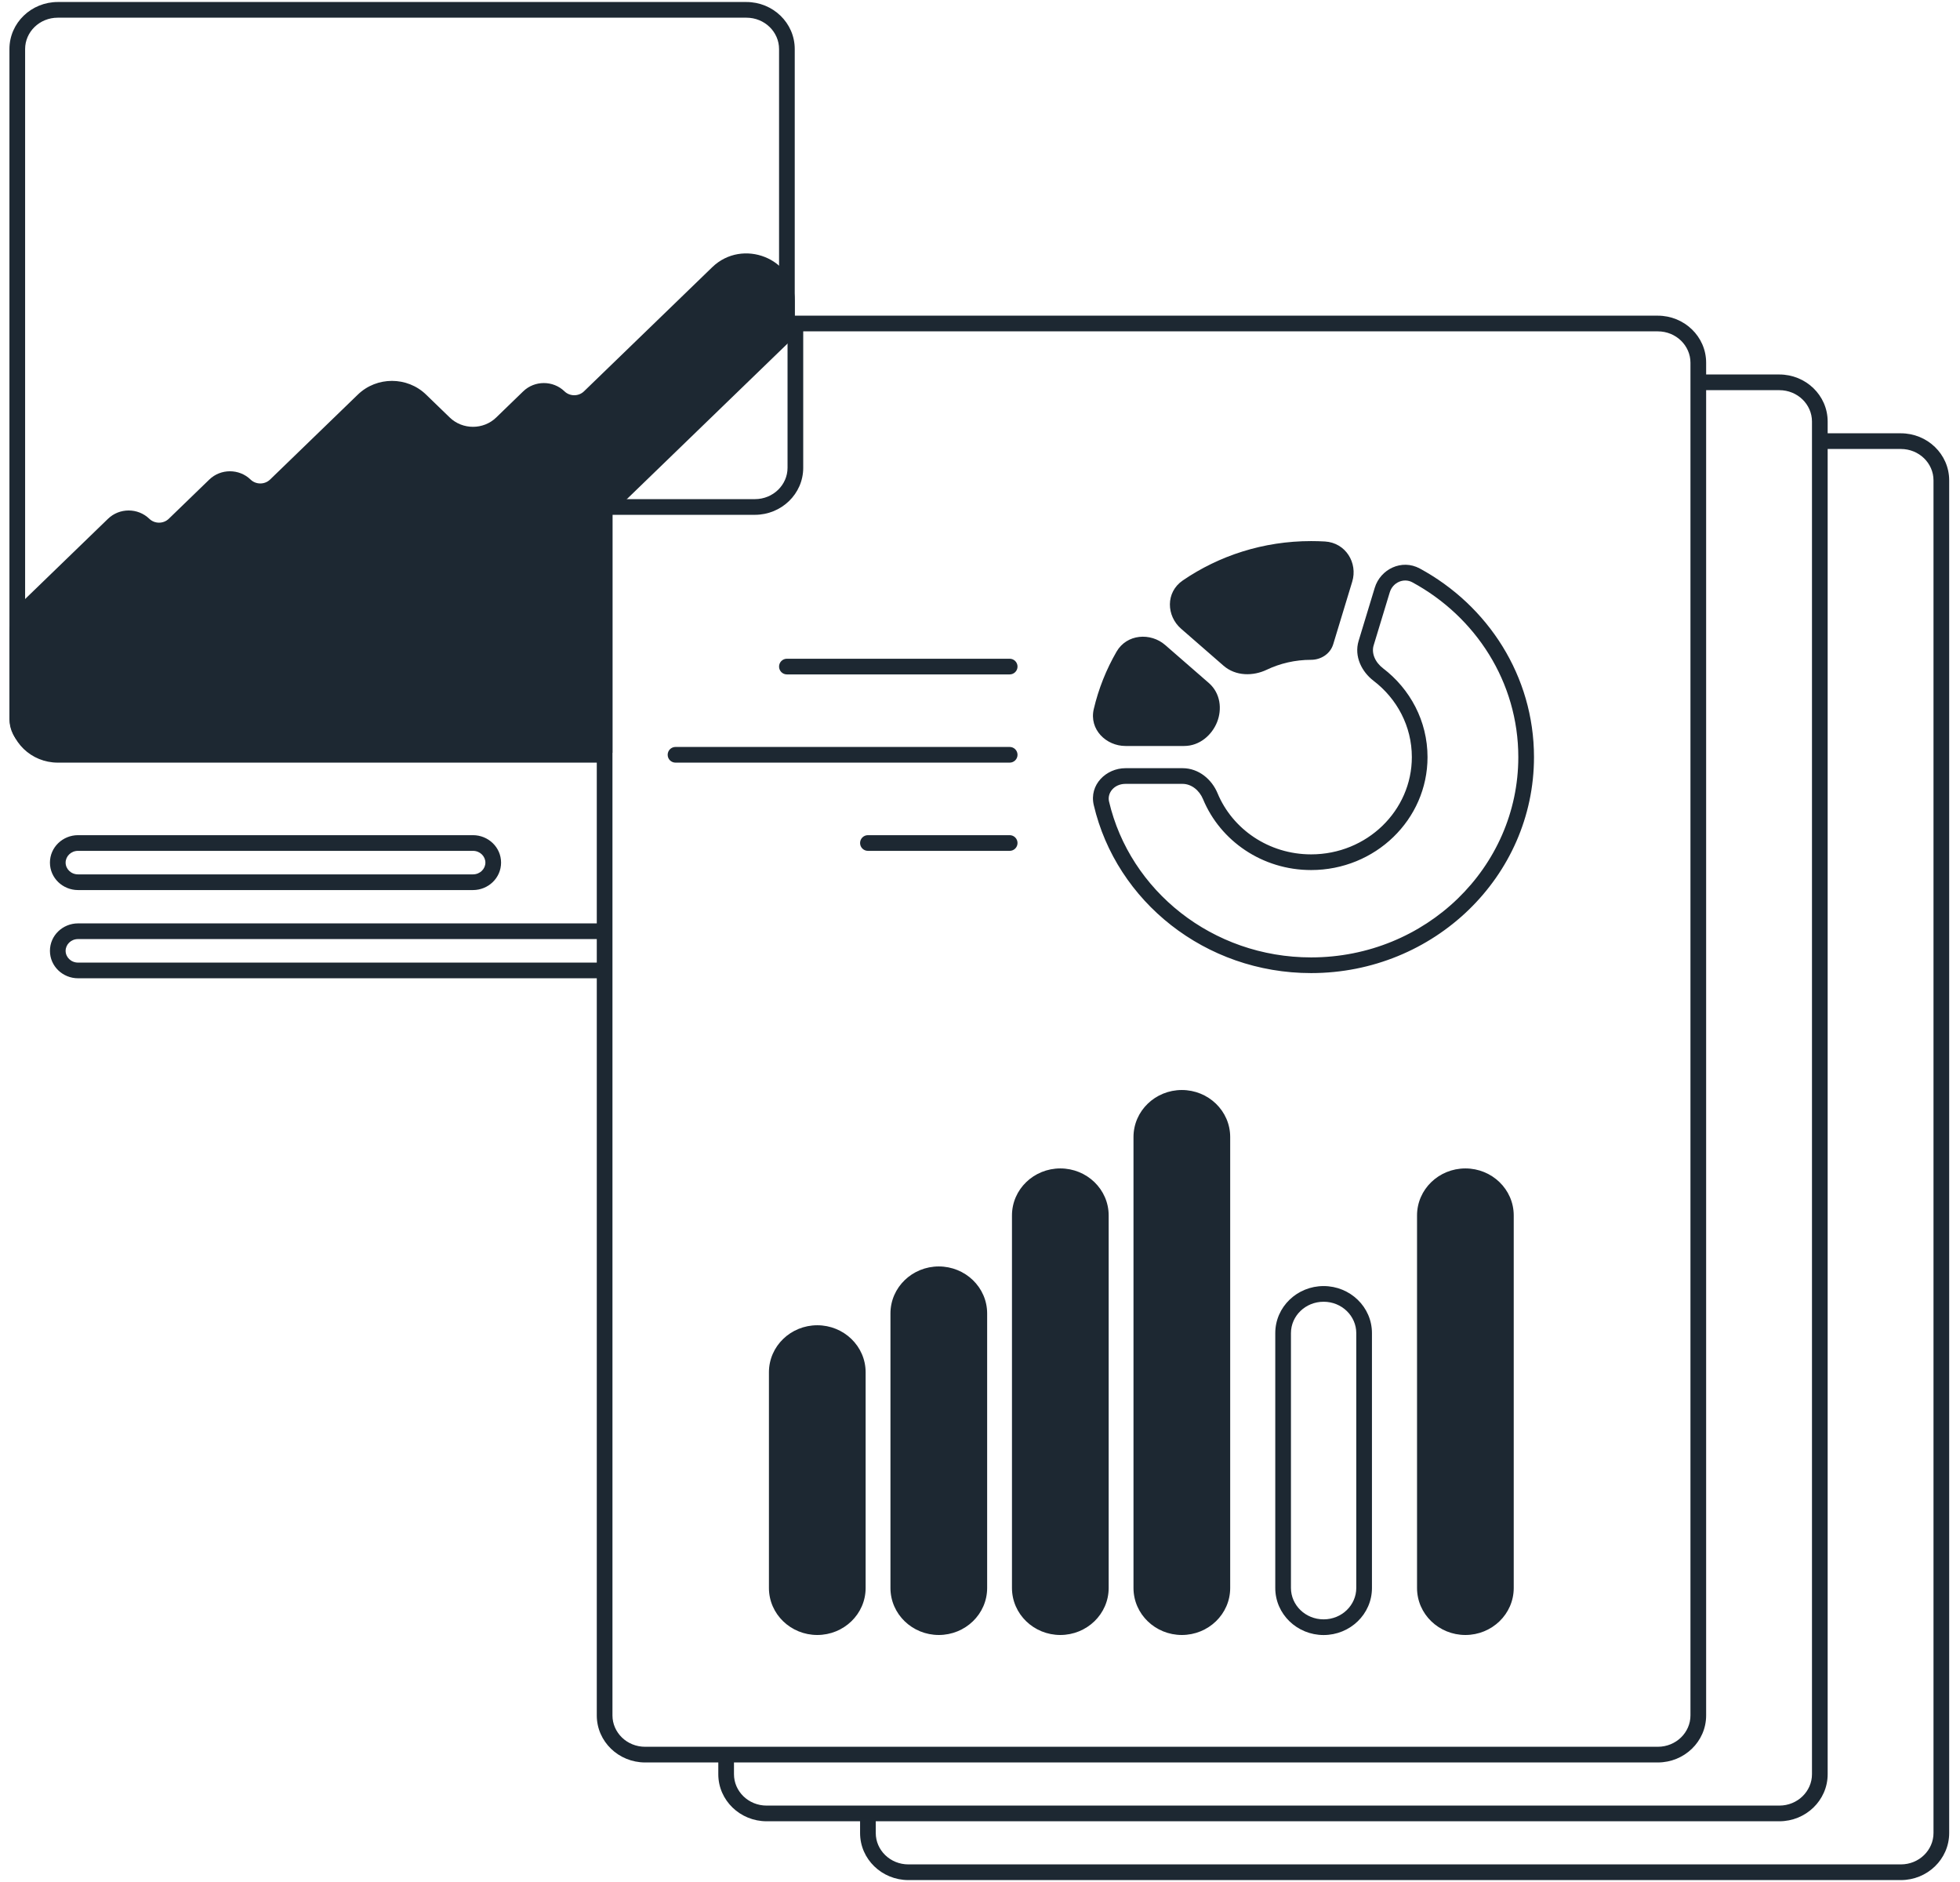 <svg width="125" height="120" viewBox="0 0 125 120" fill="none" xmlns="http://www.w3.org/2000/svg">
<path d="M7.237 33.438L1.858 38.643C1.374 39.112 1.102 39.748 1.102 40.411V45.864C1.102 46.118 1.163 46.368 1.28 46.596C1.566 47.15 2.152 47.5 2.792 47.5H38.56V32.5L50.185 21.25V19.161C50.185 16.933 47.402 15.818 45.775 17.393L37.591 25.313C37.056 25.831 36.189 25.831 35.654 25.313C35.119 24.795 34.251 24.795 33.716 25.313L31.991 26.983C30.982 27.959 29.346 27.959 28.337 26.983L26.824 25.518C25.815 24.542 24.18 24.542 23.171 25.518L17.57 30.938C17.035 31.456 16.168 31.456 15.633 30.938C15.098 30.42 14.23 30.42 13.695 30.938L11.112 33.438C10.577 33.956 9.71 33.956 9.174 33.438C8.639 32.92 7.772 32.92 7.237 33.438Z" fill="#1D2832"/>
<path d="M49.539 87.501C49.539 86.12 50.696 85.001 52.122 85.001C53.549 85.001 54.706 86.12 54.706 87.501V101.25C54.706 102.631 53.549 103.75 52.122 103.75C50.696 103.75 49.539 102.631 49.539 101.25V87.501Z" fill="#1D2832"/>
<path d="M57.289 83.751C57.289 82.37 58.446 81.251 59.872 81.251C61.299 81.251 62.456 82.37 62.456 83.751V101.25C62.456 102.631 61.299 103.75 59.872 103.75C58.446 103.75 57.289 102.631 57.289 101.25V83.751Z" fill="#1D2832"/>
<path d="M65.039 77.501C65.039 76.12 66.196 75.001 67.622 75.001C69.049 75.001 70.206 76.12 70.206 77.501V101.25C70.206 102.631 69.049 103.75 67.622 103.75C66.196 103.75 65.039 102.631 65.039 101.25V77.501Z" fill="#1D2832"/>
<path d="M72.789 72.501C72.789 71.12 73.946 70.001 75.372 70.001C76.799 70.001 77.956 71.12 77.956 72.501V101.25C77.956 102.631 76.799 103.75 75.372 103.75C73.946 103.75 72.789 102.631 72.789 101.25V72.501Z" fill="#1D2832"/>
<path d="M90.872 77.501C90.872 76.12 92.029 75.001 93.456 75.001C94.882 75.001 96.039 76.12 96.039 77.501V101.25C96.039 102.631 94.882 103.75 93.456 103.75C92.029 103.75 90.872 102.631 90.872 101.25V77.501Z" fill="#1D2832"/>
<path d="M70.242 45.328C70.026 46.25 70.801 47.065 71.778 47.065H75.52C76.264 47.065 76.887 46.531 77.155 45.86C77.422 45.189 77.318 44.408 76.765 43.927L73.984 41.505C73.257 40.872 72.118 40.977 71.641 41.802C71.011 42.892 70.535 44.076 70.242 45.328Z" fill="#1D2832"/>
<path d="M75.653 39.712C74.927 39.079 74.915 37.971 75.713 37.425C77.947 35.898 80.674 35.001 83.617 35.001C83.903 35.001 84.187 35.009 84.469 35.026C85.445 35.084 86.037 36.034 85.761 36.942L84.548 40.932C84.429 41.323 84.038 41.571 83.617 41.571C82.521 41.571 81.484 41.817 80.563 42.256C79.842 42.599 78.954 42.587 78.357 42.068L75.653 39.712Z" fill="#1D2832"/>
<path d="M1.858 38.643L2.206 39.002L2.206 39.002L1.858 38.643ZM7.237 33.438L6.889 33.078L7.237 33.438ZM11.112 33.438L11.46 33.797L11.46 33.797L11.112 33.438ZM13.695 30.938L14.043 31.297L14.043 31.297L13.695 30.938ZM17.57 30.938L17.918 31.297L17.918 31.297L17.57 30.938ZM23.171 25.518L22.823 25.159L22.823 25.159L23.171 25.518ZM26.824 25.518L27.172 25.159L27.172 25.159L26.824 25.518ZM28.337 26.983L27.99 27.342L27.99 27.342L28.337 26.983ZM31.991 26.983L31.643 26.623L31.643 26.623L31.991 26.983ZM37.591 25.313L37.939 25.672L37.939 25.672L37.591 25.313ZM45.775 17.393L45.427 17.034L45.427 17.034L45.775 17.393ZM1.28 46.596L0.836 46.825L0.836 46.825L1.28 46.596ZM50.185 21.25L50.533 21.61L50.685 21.462V21.25H50.185ZM38.56 32.5L38.212 32.141L38.06 32.288V32.5H38.56ZM38.56 47.5V48H39.06V47.5H38.56ZM70.242 45.328L70.729 45.442L70.729 45.442L70.242 45.328ZM77.155 45.86L77.619 46.045L77.619 46.045L77.155 45.86ZM76.765 43.927L76.437 44.304L76.437 44.304L76.765 43.927ZM73.984 41.505L74.312 41.128L74.312 41.128L73.984 41.505ZM71.641 41.802L72.073 42.052L72.073 42.052L71.641 41.802ZM75.653 39.712L75.325 40.089L75.325 40.089L75.653 39.712ZM75.713 37.425L75.995 37.838L75.995 37.838L75.713 37.425ZM84.469 35.026L84.498 34.526L84.469 35.026ZM85.761 36.942L85.282 36.797L85.282 36.797L85.761 36.942ZM84.548 40.932L84.07 40.786L84.07 40.786L84.548 40.932ZM80.563 42.256L80.778 42.708L80.778 42.708L80.563 42.256ZM78.357 42.068L78.029 42.445L78.029 42.445L78.357 42.068ZM2.206 39.002L7.585 33.797L6.889 33.078L1.51 38.284L2.206 39.002ZM11.46 33.797L14.043 31.297L13.348 30.578L10.764 33.078L11.46 33.797ZM17.918 31.297L23.518 25.877L22.823 25.159L17.223 30.578L17.918 31.297ZM26.476 25.877L27.99 27.342L28.685 26.623L27.172 25.159L26.476 25.877ZM32.339 27.342L34.064 25.672L33.368 24.953L31.643 26.623L32.339 27.342ZM37.939 25.672L46.123 17.752L45.427 17.034L37.243 24.953L37.939 25.672ZM1.602 45.864V40.411H0.602V45.864H1.602ZM1.724 46.366C1.643 46.209 1.602 46.038 1.602 45.864H0.602C0.602 46.198 0.682 46.528 0.836 46.825L1.724 46.366ZM2.792 47C2.333 47 1.922 46.749 1.724 46.366L0.836 46.825C1.211 47.551 1.971 48 2.792 48V47ZM46.123 17.752C47.457 16.461 49.685 17.409 49.685 19.161H50.685C50.685 16.459 47.348 15.175 45.427 17.034L46.123 17.752ZM35.306 25.672C36.035 26.377 37.21 26.377 37.939 25.672L37.243 24.953C36.902 25.284 36.343 25.284 36.001 24.953L35.306 25.672ZM34.064 25.672C34.405 25.342 34.965 25.342 35.306 25.672L36.001 24.953C35.273 24.248 34.097 24.248 33.368 24.953L34.064 25.672ZM27.99 27.342C29.192 28.506 31.136 28.506 32.339 27.342L31.643 26.623C30.828 27.412 29.5 27.412 28.685 26.623L27.99 27.342ZM23.518 25.877C24.333 25.089 25.661 25.089 26.476 25.877L27.172 25.159C25.969 23.995 24.026 23.995 22.823 25.159L23.518 25.877ZM15.285 31.297C16.014 32.002 17.189 32.002 17.918 31.297L17.223 30.578C16.881 30.909 16.322 30.909 15.98 30.578L15.285 31.297ZM14.043 31.297C14.384 30.967 14.944 30.967 15.285 31.297L15.98 30.578C15.252 29.873 14.076 29.873 13.348 30.578L14.043 31.297ZM8.827 33.797C9.556 34.502 10.731 34.502 11.46 33.797L10.764 33.078C10.423 33.409 9.863 33.409 9.522 33.078L8.827 33.797ZM7.585 33.797C7.926 33.467 8.486 33.467 8.827 33.797L9.522 33.078C8.793 32.373 7.618 32.373 6.889 33.078L7.585 33.797ZM1.51 38.284C0.931 38.845 0.602 39.61 0.602 40.411H1.602C1.602 39.886 1.817 39.379 2.206 39.002L1.51 38.284ZM49.685 19.161V21.25H50.685V19.161H49.685ZM49.837 20.891L38.212 32.141L38.908 32.86L50.533 21.61L49.837 20.891ZM38.56 47H2.792V48H38.56V47ZM38.06 32.5V47.5H39.06V32.5H38.06ZM50.039 87.501C50.039 86.411 50.956 85.501 52.122 85.501V84.501C50.435 84.501 49.039 85.828 49.039 87.501H50.039ZM52.122 85.501C53.289 85.501 54.206 86.411 54.206 87.501H55.206C55.206 85.828 53.81 84.501 52.122 84.501V85.501ZM54.206 87.501V101.25H55.206V87.501H54.206ZM54.206 101.25C54.206 102.34 53.289 103.25 52.122 103.25V104.25C53.81 104.25 55.206 102.923 55.206 101.25H54.206ZM52.122 103.25C50.956 103.25 50.039 102.34 50.039 101.25H49.039C49.039 102.923 50.435 104.25 52.122 104.25V103.25ZM50.039 101.25V87.501H49.039V101.25H50.039ZM57.789 83.751C57.789 82.661 58.706 81.751 59.872 81.751V80.751C58.185 80.751 56.789 82.078 56.789 83.751H57.789ZM59.872 81.751C61.039 81.751 61.956 82.661 61.956 83.751H62.956C62.956 82.078 61.56 80.751 59.872 80.751V81.751ZM61.956 83.751V101.25H62.956V83.751H61.956ZM61.956 101.25C61.956 102.34 61.039 103.25 59.872 103.25V104.25C61.56 104.25 62.956 102.923 62.956 101.25H61.956ZM59.872 103.25C58.706 103.25 57.789 102.34 57.789 101.25H56.789C56.789 102.923 58.185 104.25 59.872 104.25V103.25ZM57.789 101.25V83.751H56.789V101.25H57.789ZM65.539 77.501C65.539 76.411 66.456 75.501 67.622 75.501V74.501C65.935 74.501 64.539 75.828 64.539 77.501H65.539ZM67.622 75.501C68.789 75.501 69.706 76.411 69.706 77.501H70.706C70.706 75.828 69.31 74.501 67.622 74.501V75.501ZM69.706 77.501V101.25H70.706V77.501H69.706ZM69.706 101.25C69.706 102.34 68.789 103.25 67.622 103.25V104.25C69.31 104.25 70.706 102.923 70.706 101.25H69.706ZM67.622 103.25C66.456 103.25 65.539 102.34 65.539 101.25H64.539C64.539 102.923 65.935 104.25 67.622 104.25V103.25ZM65.539 101.25V77.501H64.539V101.25H65.539ZM73.289 72.501C73.289 71.411 74.206 70.501 75.372 70.501V69.501C73.685 69.501 72.289 70.828 72.289 72.501H73.289ZM75.372 70.501C76.539 70.501 77.456 71.411 77.456 72.501H78.456C78.456 70.828 77.06 69.501 75.372 69.501V70.501ZM77.456 72.501V101.25H78.456V72.501H77.456ZM77.456 101.25C77.456 102.34 76.539 103.25 75.372 103.25V104.25C77.06 104.25 78.456 102.923 78.456 101.25H77.456ZM75.372 103.25C74.206 103.25 73.289 102.34 73.289 101.25H72.289C72.289 102.923 73.685 104.25 75.372 104.25V103.25ZM73.289 101.25V72.501H72.289V101.25H73.289ZM91.372 77.501C91.372 76.411 92.29 75.501 93.456 75.501V74.501C91.768 74.501 90.372 75.828 90.372 77.501H91.372ZM93.456 75.501C94.622 75.501 95.539 76.411 95.539 77.501H96.539C96.539 75.828 95.143 74.501 93.456 74.501V75.501ZM95.539 77.501V101.25H96.539V77.501H95.539ZM95.539 101.25C95.539 102.34 94.622 103.25 93.456 103.25V104.25C95.143 104.25 96.539 102.923 96.539 101.25H95.539ZM93.456 103.25C92.29 103.25 91.372 102.34 91.372 101.25H90.372C90.372 102.923 91.768 104.25 93.456 104.25V103.25ZM91.372 101.25V77.501H90.372V101.25H91.372ZM69.755 45.214C69.451 46.516 70.551 47.565 71.778 47.565V46.565C71.052 46.565 70.602 45.984 70.729 45.442L69.755 45.214ZM71.778 47.565H75.52V46.565H71.778V47.565ZM75.52 47.565C76.515 47.565 77.294 46.859 77.619 46.045L76.69 45.675C76.479 46.204 76.013 46.565 75.52 46.565V47.565ZM77.619 46.045C77.947 45.222 77.84 44.2 77.094 43.55L76.437 44.304C76.795 44.617 76.897 45.156 76.69 45.675L77.619 46.045ZM77.094 43.55L74.312 41.128L73.655 41.882L76.437 44.304L77.094 43.55ZM74.312 41.128C73.389 40.324 71.868 40.41 71.208 41.552L72.073 42.052C72.367 41.544 73.126 41.42 73.655 41.882L74.312 41.128ZM71.208 41.552C70.554 42.683 70.06 43.913 69.755 45.214L70.729 45.442C71.01 44.239 71.468 43.1 72.073 42.052L71.208 41.552ZM75.981 39.335C75.465 38.885 75.506 38.172 75.995 37.838L75.431 37.012C74.323 37.77 74.388 39.274 75.325 40.089L75.981 39.335ZM75.995 37.838C78.148 36.366 80.777 35.501 83.617 35.501V34.501C80.571 34.501 77.746 35.429 75.431 37.012L75.995 37.838ZM83.617 35.501C83.893 35.501 84.167 35.509 84.439 35.525L84.498 34.526C84.207 34.509 83.913 34.501 83.617 34.501V35.501ZM84.439 35.525C85.064 35.562 85.473 36.17 85.282 36.797L86.239 37.087C86.601 35.897 85.826 34.605 84.498 34.526L84.439 35.525ZM85.282 36.797L84.07 40.786L85.027 41.077L86.239 37.087L85.282 36.797ZM84.07 40.786C84.026 40.931 83.859 41.071 83.617 41.071V42.071C84.218 42.071 84.833 41.715 85.027 41.077L84.07 40.786ZM83.617 41.071C82.445 41.071 81.335 41.334 80.347 41.805L80.778 42.708C81.633 42.3 82.596 42.071 83.617 42.071V41.071ZM80.347 41.805C79.753 42.088 79.092 42.044 78.686 41.691L78.029 42.445C78.817 43.13 79.931 43.111 80.778 42.708L80.347 41.805ZM78.686 41.691L75.981 39.335L75.325 40.089L78.029 42.445L78.686 41.691Z" fill="#1D2832"/>
<path d="M38.56 59.877C38.836 59.877 39.06 59.654 39.06 59.377C39.06 59.101 38.836 58.877 38.56 58.877V59.877ZM38.56 62.377C38.836 62.377 39.06 62.154 39.06 61.877C39.06 61.601 38.836 61.377 38.56 61.377V62.377ZM38.56 32.326L38.213 31.966L38.06 32.113V32.326H38.56ZM50.726 20.628V20.128H50.524L50.379 20.267L50.726 20.628ZM77.188 50.769L77.65 50.578L77.188 50.769ZM87.126 41.004L86.648 40.859L86.648 40.859L87.126 41.004ZM87.901 43.009L87.597 43.407L87.597 43.407L87.901 43.009ZM70.242 51.219L69.755 51.333L69.755 51.333L70.242 51.219ZM88.154 37.623L88.632 37.769L88.632 37.769L88.154 37.623ZM90.311 36.689L90.073 37.129L90.311 36.689ZM64.393 43.002C64.669 43.002 64.893 42.779 64.893 42.502C64.893 42.226 64.669 42.002 64.393 42.002V43.002ZM50.185 42.002C49.909 42.002 49.685 42.226 49.685 42.502C49.685 42.779 49.909 43.002 50.185 43.002V42.002ZM64.393 48.627C64.669 48.627 64.893 48.404 64.893 48.127C64.893 47.851 64.669 47.627 64.393 47.627V48.627ZM43.081 47.627C42.805 47.627 42.581 47.851 42.581 48.127C42.581 48.404 42.805 48.627 43.081 48.627V47.627ZM64.393 54.252C64.669 54.252 64.893 54.029 64.893 53.752C64.893 53.476 64.669 53.252 64.393 53.252V54.252ZM55.352 53.252C55.075 53.252 54.852 53.476 54.852 53.752C54.852 54.029 55.075 54.252 55.352 54.252V53.252ZM57.935 119.878H121.227V118.878H57.935V119.878ZM124.31 116.878V30.628H123.31V116.878H124.31ZM54.852 115.627V116.878H55.852V115.627H54.852ZM121.227 27.628H116.06V28.628H121.227V27.628ZM121.227 119.878C122.914 119.878 124.31 118.55 124.31 116.878H123.31C123.31 117.967 122.393 118.878 121.227 118.878V119.878ZM57.935 118.878C56.769 118.878 55.852 117.967 55.852 116.878H54.852C54.852 118.55 56.248 119.878 57.935 119.878V118.878ZM124.31 30.628C124.31 28.955 122.914 27.628 121.227 27.628V28.628C122.393 28.628 123.31 29.538 123.31 30.628H124.31ZM48.893 116.128H113.477V115.128H48.893V116.128ZM116.56 113.128V26.878H115.56V113.128H116.56ZM45.81 111.877V113.128H46.81V111.877H45.81ZM113.477 23.878H108.31V24.878H113.477V23.878ZM113.477 116.128C115.164 116.128 116.56 114.8 116.56 113.128H115.56C115.56 114.217 114.643 115.128 113.477 115.128V116.128ZM48.893 115.128C47.727 115.128 46.81 114.217 46.81 113.128H45.81C45.81 114.8 47.206 116.128 48.893 116.128V115.128ZM116.56 26.878C116.56 25.205 115.164 23.878 113.477 23.878V24.878C114.643 24.878 115.56 25.788 115.56 26.878H116.56ZM30.164 53.252H4.977V54.252H30.164V53.252ZM4.977 56.752H30.164V55.752H4.977V56.752ZM38.56 58.877H4.977V59.877H38.56V58.877ZM4.977 62.377H38.56V61.377H4.977V62.377ZM3.185 60.627C3.185 61.609 4.003 62.377 4.977 62.377V61.377C4.524 61.377 4.185 61.026 4.185 60.627H3.185ZM4.977 58.877C4.003 58.877 3.185 59.646 3.185 60.627H4.185C4.185 60.229 4.524 59.877 4.977 59.877V58.877ZM30.164 56.752C31.138 56.752 31.956 55.984 31.956 55.002H30.956C30.956 55.401 30.617 55.752 30.164 55.752V56.752ZM3.185 55.002C3.185 55.984 4.003 56.752 4.977 56.752V55.752C4.524 55.752 4.185 55.401 4.185 55.002H3.185ZM4.977 53.252C4.003 53.252 3.185 54.021 3.185 55.002H4.185C4.185 54.604 4.524 54.252 4.977 54.252V53.252ZM30.164 54.252C30.617 54.252 30.956 54.604 30.956 55.002H31.956C31.956 54.021 31.138 53.252 30.164 53.252V54.252ZM3.685 1.128H47.602V0.128H3.685V1.128ZM1.602 45.627V3.128H0.602V45.627H1.602ZM3.685 47.627C2.519 47.627 1.602 46.717 1.602 45.627H0.602C0.602 47.3 1.998 48.627 3.685 48.627V47.627ZM47.602 1.128C48.768 1.128 49.685 2.038 49.685 3.128H50.685C50.685 1.455 49.289 0.128 47.602 0.128V1.128ZM3.685 0.128C1.998 0.128 0.602 1.455 0.602 3.128H1.602C1.602 2.038 2.519 1.128 3.685 1.128V0.128ZM38.56 47.627H3.685V48.627H38.56V47.627ZM49.685 3.128V21.253H50.685V3.128H49.685ZM41.143 112.378H105.727V111.378H41.143V112.378ZM108.81 109.378V23.128H107.81V109.378H108.81ZM48.142 31.826H38.56V32.826H48.142V31.826ZM38.06 32.326V109.378H39.06V32.326H38.06ZM105.727 20.128H50.726V21.128H105.727V20.128ZM50.226 20.628V29.826H51.226V20.628H50.226ZM38.907 32.687L51.072 20.988L50.379 20.267L38.213 31.966L38.907 32.687ZM105.727 112.378C107.414 112.378 108.81 111.05 108.81 109.378H107.81C107.81 110.467 106.893 111.378 105.727 111.378V112.378ZM41.143 111.378C39.977 111.378 39.06 110.467 39.06 109.378H38.06C38.06 111.05 39.456 112.378 41.143 112.378V111.378ZM48.142 32.826C49.83 32.826 51.226 31.498 51.226 29.826H50.226C50.226 30.916 49.308 31.826 48.142 31.826V32.826ZM108.81 23.128C108.81 21.455 107.414 20.128 105.727 20.128V21.128C106.893 21.128 107.81 22.038 107.81 23.128H108.81ZM86.497 85.002V101.253H87.497V85.002H86.497ZM82.331 101.253V85.002H81.331V101.253H82.331ZM84.414 103.253C83.248 103.253 82.331 102.342 82.331 101.253H81.331C81.331 102.925 82.727 104.253 84.414 104.253V103.253ZM86.497 101.253C86.497 102.342 85.58 103.253 84.414 103.253V104.253C86.101 104.253 87.497 102.925 87.497 101.253H86.497ZM84.414 83.002C85.58 83.002 86.497 83.913 86.497 85.002H87.497C87.497 83.33 86.101 82.002 84.414 82.002V83.002ZM84.414 82.002C82.727 82.002 81.331 83.33 81.331 85.002H82.331C82.331 83.913 83.248 83.002 84.414 83.002V82.002ZM87.675 37.478L86.648 40.859L87.605 41.15L88.632 37.769L87.675 37.478ZM91.041 48.275C91.041 45.973 89.928 43.927 88.204 42.612L87.597 43.407C89.09 44.546 90.041 46.305 90.041 48.275H91.041ZM83.617 55.476C87.702 55.476 91.041 52.267 91.041 48.275H90.041C90.041 51.684 87.181 54.476 83.617 54.476V55.476ZM76.726 50.961C77.826 53.614 80.502 55.476 83.617 55.476V54.476C80.905 54.476 78.595 52.856 77.65 50.578L76.726 50.961ZM75.417 48.981H71.778V49.981H75.417V48.981ZM83.617 61.046C77.316 61.046 72.059 56.786 70.729 51.105L69.755 51.333C71.193 57.477 76.862 62.046 83.617 62.046V61.046ZM96.831 48.275C96.831 55.312 90.93 61.046 83.617 61.046V62.046C91.451 62.046 97.831 55.895 97.831 48.275H96.831ZM90.073 37.129C94.112 39.319 96.831 43.494 96.831 48.275H97.831C97.831 43.101 94.888 38.602 90.55 36.25L90.073 37.129ZM77.65 50.578C77.293 49.717 76.469 48.981 75.417 48.981V49.981C75.972 49.981 76.485 50.379 76.726 50.961L77.65 50.578ZM86.648 40.859C86.343 41.861 86.855 42.84 87.597 43.407L88.204 42.612C87.687 42.217 87.456 41.637 87.605 41.15L86.648 40.859ZM71.778 48.981C70.55 48.981 69.451 50.031 69.755 51.333L70.729 51.105C70.602 50.563 71.052 49.981 71.778 49.981V48.981ZM88.632 37.769C88.825 37.132 89.526 36.832 90.073 37.129L90.55 36.25C89.39 35.621 88.034 36.298 87.675 37.478L88.632 37.769ZM64.393 42.002H50.185V43.002H64.393V42.002ZM64.393 47.627H43.081V48.627H64.393V47.627ZM64.393 53.252H55.352V54.252H64.393V53.252Z" fill="#1D2832"/>
</svg>
